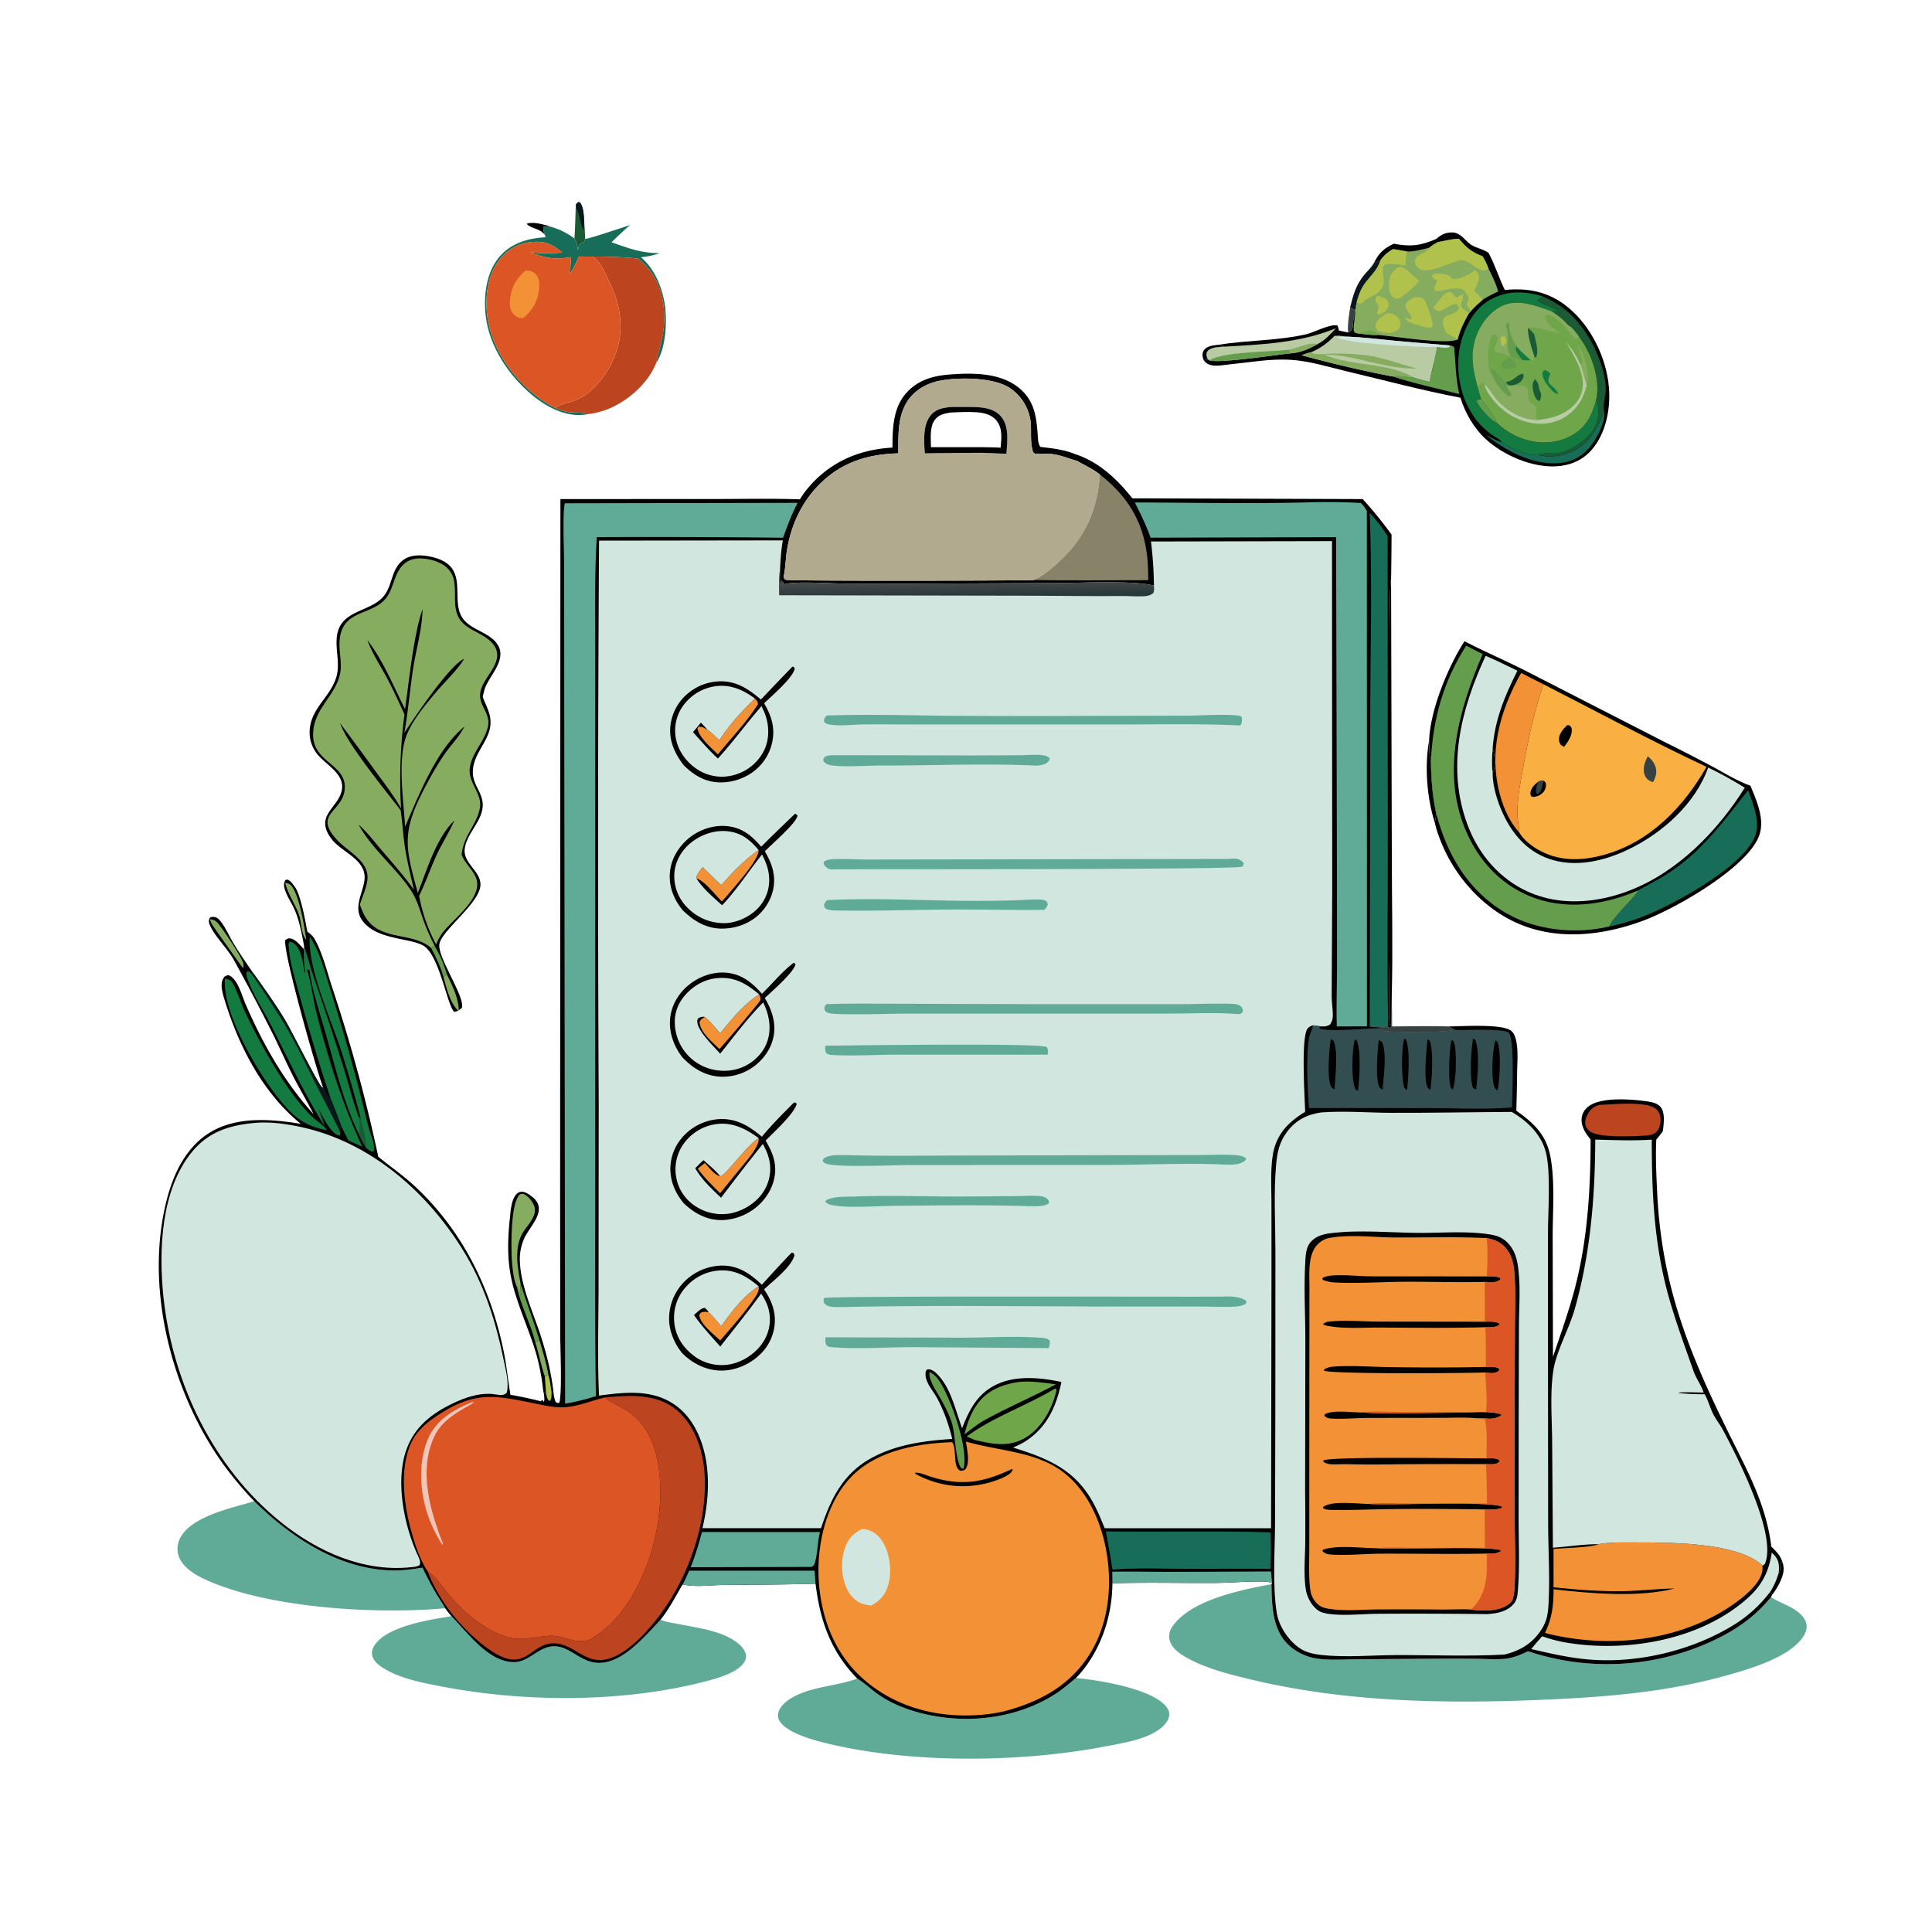 <svg xmlns="http://www.w3.org/2000/svg" width="100" height="100" fill="none"><path fill="#000" d="M63.049 17.846c.105.041.198.08.31.096-.255.028-.657.017-.84.219a.265.265 0 0 0-.07.196c0 .069.033.158.05.225l-.184.087c-.023-.061-.048-.123-.06-.187a.442.442 0 0 1 .064-.359c.163-.219.481-.246.73-.277Zm-34.883-5.739-.028-.027-.05-.043c-.244-.214-.629-.229-.827-.448.294-.142.957.046 1.256.149a5.234 5.234 0 0 0-.39.004c-.017.102.002.173.026.271.014.059.01.032.014.094Z"/><path fill="#384141" d="M69.777 17.21c-.04-.426.05-.874.106-1.297l.266.146c.008.122.027.239-.025.354l-.043-.012c-.088.257.029.666-.252.796-.016.007-.034.009-.052.013Z"/><path fill="#000" d="M92.257 80.854c.13.354.04.679-.114 1.013-.106.23-.255.474-.414.672l-.116-.13a3.89 3.89 0 0 0 .454-1.015l.019-.006c.09-.11.043-.374.085-.535l.014.023.072-.022Zm-18.285-42.53c.015.205-.012.883.093 1.016.01.948.072 1.854.279 2.783l-.074.47c-.416-1.289-.54-2.936-.298-4.269Z"/><path fill="#09161B" d="M71.121 13.6c.114-.002.238-.09.34-.142-.167.561-.575.85-.884 1.32-.17.258-.266.56-.352.854-.027.14-.06.284-.076.426l-.266-.146c.161-.657.303-1.177.748-1.708.145-.174.326-.336.446-.53l.044-.074Z"/><path fill="#1A5B35" d="m29.804 10.592.117-.13c.112.022.083-.007.137.074.148.217.164.657.178.917.03.303.042.602.047.907-.014.056-.04.113-.061.167-.037.015-.107.041-.14.059-.139.073-.137.25-.171.394a1.262 1.262 0 0 0-.158-.604l-.02-.037c.04-.58.049-1.166.07-1.747Z"/><path fill="#09161B" d="m29.804 10.592.117-.13c.112.022.083-.007.137.074.148.217.164.657.178.917-.017.15-.023.301-.034.45-.088-.047-.228-.802-.295-.951-.054-.12-.08-.23-.103-.36Z"/><path fill="#384141" d="M72.038 51.51c.01.54.015 1.079.016 1.618.978-.005 1.96-.027 2.938-.002.114.07.226.15.354.19-.731.14-3.11.14-3.87.044.07-.075.2-.079.303-.143-.274-.062-.596-.041-.882-.083.317-.008.643-.032.955.03l.094.043.069-.06-.002-.11c.02-.508.011-1.019.025-1.527Z"/><path fill="#176D57" d="M30.282 12.36c.123.036 2.046-.624 2.335-.712-.337.283-.65.584-.964.892.897.312 1.521.561 2.49.562a3.684 3.684 0 0 1-.972.211c.765.63 1.177 1.735 1.268 2.696.079.83 0 2.086-.483 2.798.244-1.06.511-1.736.4-2.866-.102-1.045-.508-1.89-1.323-2.556a22.122 22.122 0 0 0-2.406-.104l-.658-.004a8.493 8.493 0 0 1-.457.883c.012-.284.021-.569.053-.851-.84.14-1.344.064-2.12-.257.57.076 1.081.07 1.652.02-.442-.397-.855-.587-1.468-.553a2.38 2.38 0 0 0-1.66.779c-.678.766-.85 1.842-.771 2.831.129 1.62 1.1 3.133 2.317 4.167a6.012 6.012 0 0 0 1.218.812c.848.383 1.072.16 1.76.319-.104.02-.21.035-.316.046-.979.087-1.956-.45-2.676-1.061-1.244-1.055-2.252-2.604-2.38-4.26-.078-.996.083-2.126.765-2.9.573-.648 1.404-.909 2.242-.964.086-.006.043.01.12-.047l-.082-.134c-.004-.062 0-.035-.014-.094-.023-.098-.043-.17-.025-.271.13-.007.26-.007.39-.004.457.132.829.324 1.215.6l.02.038c.107.198.153.38.158.604.034-.144.032-.32.172-.395.032-.017.103-.043.14-.058.02-.054.046-.111.06-.167Z"/><path fill="#000" d="M28.149 72.12c-.05-.177-.058-.402-.088-.586a11.96 11.96 0 0 0-.304-1.452c-.338-1.15-.848-2.245-1.17-3.403-.342-1.235-.33-2.334-.199-3.592.04-.377.06-.848.265-1.177.068-.11.165-.2.298-.22.207-.032.44.134.593.254.858.675-.104 1.487-.412 2.157a2.66 2.66 0 0 0-.22 1.251c.058 1.207.636 2.474 1.017 3.611.345 1.033.606 2.061.724 3.146l-.1-.033c0 .157 0 .27-.064.418l-.074.018c-.112-.122-.124-.263-.155-.42l-.111.028Z"/><path fill="#B0C24B" d="m28.201 71.242.19-.06c.075.297.12.59.162.894 0 .156 0 .27-.064.417l-.073.019c-.113-.122-.125-.264-.155-.42l-.06-.85Z"/><path fill="#86AC60" d="m27.705 69.477.216-.107c.178.593.366 1.203.469 1.813l-.189.06c-.207-.564-.307-1.189-.496-1.766Z"/><path fill="#649D4C" d="M26.948 66.45c.303.98.68 1.936.973 2.92l-.216.107c-.241-.983-.75-1.88-.956-2.886.088.116.138.341.232.427-.029-.158-.066-.317-.046-.477l.013-.092Z"/><path fill="#86AC60" d="M26.75 66.59c-.242-.483-.28-1.597-.278-2.145.002-.607.023-2.218.43-2.625.093-.024.142-.05.232-.006.235.117.493.448.544.706.088.442-.352.878-.58 1.223-.508.77-.315 1.861-.15 2.706l-.013.092c-.02.16.018.32.046.476-.093-.085-.144-.31-.231-.426Z"/><path fill="#BC4520" d="M30.628 13.282c.808-.004 1.6.02 2.406.104.815.665 1.221 1.51 1.324 2.555.11 1.13-.157 1.806-.401 2.866-.417 1.032-1.42 1.916-2.431 2.344a4.118 4.118 0 0 1-1.032.276c-.688-.16-.912.064-1.76-.319.255-.201.897-.3 1.232-.466.881-.438 1.616-1.502 1.929-2.416.425-1.241.208-2.497-.363-3.65-.19-.38-.488-1.154-.904-1.294Z"/><path fill="#60AB98" d="M13.159 77.702c1.954 1.924 4.525 3.617 7.365 3.585.451-.006.9-.079 1.347-.143.223.47.46.927.726 1.375.142.24.319.476.445.724-3.493.316-8.828.014-12.095-1.347-.62-.258-1.441-.659-1.69-1.326a1.183 1.183 0 0 1 .063-.951c.588-1.152 2.687-1.563 3.839-1.917Z"/><path fill="#DC5625" d="M28.734 21.108a6.021 6.021 0 0 1-1.22-.813c-1.216-1.033-2.187-2.547-2.316-4.166-.078-.989.094-2.066.772-2.832a2.38 2.38 0 0 1 1.659-.778c.613-.035 1.026.156 1.469.552a7.18 7.18 0 0 1-1.653-.02c.777.322 1.281.397 2.12.257-.032.283-.04.567-.053.851.173-.287.319-.577.457-.882l.658.004c.416.14.715.914.904 1.295.572 1.153.788 2.408.364 3.65-.314.914-1.048 1.977-1.93 2.416-.334.166-.977.264-1.231.466Z"/><path fill="#F29136" d="M27.2 14.008c.211-.002.373.023.524.181.17.178.202.429.188.665-.04.674-.32 1.18-.824 1.611h-.047a.612.612 0 0 1-.467-.21c-.173-.192-.193-.457-.175-.703.046-.66.313-1.12.8-1.544Z"/><path fill="#60AB98" d="M23.367 83.654c.83.84 1.89 2.354 3.207 2.377.794.014 1.26-.774 2.046-.818.405-.023.718.15 1.056.35.317.19.615.386.98.469 1.086.246 2.11-.71 2.805-1.417.248-.254.488-.517.73-.778.283.124.642.168.947.228.797.157 1.651.272 2.399.598.38.166.904.479 1.046.894a.54.54 0 0 1-.05.459c-.344.591-1.538.89-2.153 1.047-4.225 1.071-9.226 1.05-13.494.234-.994-.19-2.154-.406-3.021-.941-.254-.157-.537-.37-.603-.679-.042-.197.033-.388.145-.548.683-.974 2.829-1.292 3.96-1.475Zm21.005 3.23c.388.239.744.585 1.125.847.996.687 2.325 1.054 3.516 1.183 1.928.207 3.965-.176 5.612-1.232.375-.24.724-.55 1.071-.83 1.199.114 3.932.55 4.674 1.49.11.14.176.305.142.486-.061.33-.361.599-.632.768-.753.474-1.784.627-2.649.794-4.41.851-10.132.906-14.502-.171-.658-.163-2.032-.532-2.39-1.163a.54.54 0 0 1-.05-.43c.12-.399.573-.702.927-.872.991-.476 2.134-.494 3.156-.87Zm21.439-4.886c.02 1.083.032 2.35.89 3.148.352.328.82.577 1.29.67.705.142 1.53.072 2.249.067l3.494-.024c.884-.007 1.767-.007 2.65 0 .456.003.924.035 1.38.012.477-.025.902-.195 1.327-.403a13.728 13.728 0 0 0 .905.266 12.953 12.953 0 0 0 8.887-.916c1.1-.54 2.008-1.2 2.784-2.153.33.223.732.364 1.081.559.305.17.655.446.743.802.056.227-.01.446-.129.64-.702 1.156-3.007 1.787-4.276 2.129-3.082.83-6.191 1.058-9.366 1.19-4.96.208-10.079.115-14.93-1.045-1.18-.283-2.46-.596-3.508-1.222-.323-.192-.672-.477-.754-.864a.85.85 0 0 1 .15-.657c.95-1.392 3.588-1.913 5.133-2.199Z"/><path fill="#000" d="M74.356 12.36c.022-.031.063-.06.093-.083.26-.204.52-.273.847-.236.412.118.52.409.845.625.278.184.63.223.904.42.331.604.537 1.298.845 1.923 1.234-.125 2.311.105 3.284.91 1.186.98 1.975 2.605 2.103 4.13.093 1.111-.151 2.39-.906 3.249-.475.54-1.135.807-1.844.84-1.252.059-2.714-.574-3.626-1.411-.607-.557-1.071-1.359-1.31-2.143-1.977-.374-3.95-.905-5.91-1.371-.943-.224-1.92-.534-2.89-.591-1.04-.062-2.108.135-3.144.237-.49.048-1.005.199-1.332-.19l.186-.087c-.018-.067-.051-.157-.05-.226 0-.08.016-.137.07-.195.182-.202.584-.192.84-.22-.114-.016-.206-.054-.311-.096 1.495-.237 3.071-.206 4.543-.54.425-.095 1.256-.559 1.64-.455.021.061.037.12.053.182l.017.075c.158.035.316.07.475.103.017-.004.035-.006.051-.013.281-.13.165-.54.253-.796l.043.011c.051-.115.032-.232.025-.354.015-.142.048-.285.075-.426.086-.294.182-.595.352-.854.31-.47.717-.758.883-1.32-.1.052-.225.14-.338.143.243-.511.514-.745 1.017-.988.87.173 1.415.1 2.217-.253Z"/><path fill="#176D57" d="M83.043 21.302c.036.631-.423 1.479-.84 1.939-.436.48-.969.707-1.613.736-1.35.058-2.642-.645-3.673-1.456.222.086.597.337.811.36.422.294 1.31.694 1.835.675.026 0 .05-.01.076-.017.462.162 1.153.071 1.592-.105.991-.396 1.403-1.217 1.812-2.132Z"/><path fill="#649D4C" d="M75.016 17.877c.128.021.165.015.257.103.07.825.073 1.602.26 2.418-1.151-.29-2.34-.551-3.47-.915.382-.09.702.043 1.078.044.277.106.568.168.856.238.105-.608.294-1.2.39-1.805.206.017.496.082.678-.012l-.049-.071Z"/><path fill="#1A5B35" d="M79.85 15.345c1.386.57 2.272 1.663 2.844 3.034.225.54.435 1.233.42 1.823-.007.241-.174.92-.072 1.1-.409.914-.82 1.736-1.811 2.132-.44.176-1.13.266-1.593.105l.031-.01c.355-.13.727.001 1.08-.09.614-.158 1.446-.703 1.764-1.256.27-.468.251-1.073.127-1.584l.012-.084c.144-1.018-.309-2.288-.926-3.09-.158-.217-.333-.468-.573-.598a3.602 3.602 0 0 0-.84-.706c.104.013.208.025.312.035l.03-.044c-.314-.25-.763-.31-1.067-.567.09-.065.176-.131.263-.2Z"/><path fill="#B9CBA3" d="M63.36 17.942c1.965-.107 3.947-.198 5.787-.952-.286.313-.552.613-.934.813-.44.25-.87.44-1.382.485-.778.072-3.7.535-4.238.365l-.093-.07c-.018-.068-.05-.157-.05-.226 0-.08.017-.137.07-.196.182-.202.584-.191.84-.22Z"/><path fill="#86AC60" d="M66.732 18.097c.454-.102 1.018-.382 1.481-.294-.44.25-.87.44-1.382.485l-.052-.029-.047-.162Z"/><path fill="#649D4C" d="M62.593 18.652c.775-.467 3.138-.426 4.14-.556l.045.162.053.03c-.778.071-3.7.534-4.238.364Z"/><path fill="#B9CBA3" d="M69.077 17.382c.17-.003.328-.014.492.037.895.024 1.793.136 2.684.222.92.089 1.842.157 2.763.236l.049.07c-.182.095-.472.03-.678.013-.096.606-.285 1.197-.39 1.805-.288-.07-.578-.131-.855-.238-.377 0-.697-.133-1.08-.044a61.726 61.726 0 0 1-4.689-1.096 3.52 3.52 0 0 1 .492-.157c.499-.213.831-.464 1.212-.848Z"/><path fill="#D0E6DE" d="M69.57 17.419c.894.024 1.792.137 2.683.223.921.088 1.843.156 2.764.235l.048.071c-.181.094-.472.03-.677.012-.166.004-.33.004-.496.002-.648-.01-4.365-.185-4.686-.516.121-.01.242-.02.363-.027Z"/><path fill="#86AC60" d="M67.373 18.386c.162-.065.322-.114.492-.156a.47.47 0 0 0 .207.088c.302.039.639-.012.944-.017.529-.006 1.057.018 1.583.073.928.101 1.765.455 2.658.673l-.003.027c-1.702.006-3.179-.724-4.704-.719 1.403.617 3.275.39 4.592 1.171-.377 0-.697-.133-1.08-.043a61.678 61.678 0 0 1-4.689-1.097Z"/><path fill="#137A40" d="M76.088 21.227a.266.266 0 0 1-.028-.038c-.573-.997-.74-2.406-.43-3.51.249-.878.711-1.742 1.545-2.188.864-.463 1.767-.431 2.676-.146a6.996 6.996 0 0 1-.263.2c.304.257.753.317 1.067.567l-.03.044c-.104-.01-.208-.022-.311-.035-.798-.277-1.732-.672-2.556-.285-.646.303-1.145.974-1.369 1.64-.306.911-.132 1.679.101 2.577.043.194.093.379.16.566l.015.042c.268.385.622.78.798 1.213a3.792 3.792 0 0 0 .766.569 3.678 3.678 0 0 0 .885.355c.77.207 1.627.114 2.314-.3.73-.438 1.022-1.112 1.212-1.899.124.512.143 1.116-.126 1.584-.318.553-1.15 1.099-1.765 1.257-.353.09-.725-.04-1.08.088l-.03.011c-.026.006-.05.017-.076.018-.525.018-1.414-.382-1.835-.675-.037-.108-.46-.338-.573-.427-.442-.343-.815-.723-1.067-1.228Z"/><path fill="#649D4C" d="M76.665 20.66c.268.386.622.78.798 1.213l-.041-.024-.08-.044c-.24-.143-.85-.794-.912-1.074l.235-.07Z"/><path fill="#86AC60" d="M75.513 12.358c.383.468.665.689 1.224.907.131.21.222.411.31.641.194.388.383.76.498 1.18-.27.133-.55.258-.8.428-.215.186-.425.365-.607.584l-.113.124c-.246.437-.461.86-.577 1.35-.546.281-3.325-.17-4.126-.235-.356.016-.715-.04-1.068-.08-.12-.024-.099-.02-.175-.098-.045-.234.027-.509.046-.747.05-.115.032-.232.024-.354.016-.143.049-.285.076-.426.086-.295.182-.596.352-.854.309-.47.717-.759.883-1.32.188-.256.37-.404.643-.566.243.033.487.085.729.128.394.004.781-.11 1.16-.204.109-.112.295-.2.428-.286.372-.058.711-.163 1.093-.172Z"/><path fill="#6EA649" d="m70.254 17.258.046-.008c.119-.02.227-.046.341-.084.163-.055.315-.08.477-.003.083.039.142.11.204.175-.356.016-.715-.04-1.068-.08Z"/><path fill="#B0C24B" d="M71.263 15.303c.164.034.34.076.472.185.11.092.132.159.153.297-.04.164-.12.248-.23.37-.12.068-.234.139-.377.115-.016-.079-.019-.044.006-.126.022-.07.064-.16.069-.233.009-.136-.07-.19-.15-.286-.027-.138.009-.192.057-.322Zm.538.897c.09.008.183.018.268.049.17.063.345.194.405.37a.42.42 0 0 1-.035.342c-.11.19-.32.227-.515.276-.222-.022-.472-.015-.65-.161-.057-.106-.098-.159-.063-.284.074-.26.38-.455.59-.592Zm1.406-.818c.167-.006.341-.006.482.1.14.106.428 1.058.465 1.266.017.096.005.11-.046.187-.247.056-.475-.03-.708-.108-.221-.052-.416-.11-.595-.256a3.956 3.956 0 0 0-.117-.219c.114.143.174.133.347.177l.032-.072c-.053-.194-.172-.292-.265-.461-.072-.13-.056-.162-.024-.297.125-.155.255-.224.429-.317Zm-.789-1.57c.376.003.71.496 1.034.709-.248.345-.524.56-.862.81-.14.108-.15.125-.337.132-.106-.047-.178-.088-.24-.192-.148-.249-.152-.605-.074-.877.082-.288.228-.434.479-.582Z"/><path fill="#B0C24B" d="M72.103 12.892c.243.033.487.085.729.128a2.77 2.77 0 0 0-.083.719c-.326-.033-.737-.126-1.053-.046-.097.085-.117.093-.121.23-.013.428.186.715-.138 1.111-.219.269-.601.333-.856.573-.096.09-.12.101-.245.114-.04-.028-.081-.05-.111-.09.085-.294.181-.595.352-.853.309-.47.717-.759.883-1.32.188-.256.37-.404.643-.566Zm2.744 4.32c-.08-.195-.192-.423-.15-.64.05-.257.498-.296.687-.44.106-.08.117-.09.13-.215-.061-.117-.058-.13-.177-.18-.28.036-.536.264-.801.37-.12.007-.184-.048-.279-.111-.062-.042-.038-.013-.056-.103.222-.198.406-.6.665-.73.314-.157.315.135.545.228.11-.066.208-.112.326-.157l-.022.264.22.194-.027.067c.071.118.137.236.23.339l-.113.125c-.245.436-.46.859-.577 1.349-.199-.122-.4-.242-.6-.36Z"/><path fill="#86AC60" d="m75.715 15.498.22.195-.028.066c.072.118.138.236.23.339l-.113.125c-.125-.131-.28-.215-.4-.356-.019-.166.022-.22.09-.369Z"/><path fill="#B0C24B" d="M75.865 15.163c-.085-.136-.084-.168-.245-.206-.606-.142-1.17.268-1.384.034-.005-.15.065-.263.13-.393l-.013-.09c-.09-.065-.213-.116-.24-.225.075-.086.1-.11.225-.119.241-.015.623.017.79.202.017.018.032.038.049.057.253.062.68-.125.903-.257.09-.053.176-.117.257-.182.108.088.18.139.207.282.046.244-.142.568-.243.78.147.152.313.302.443.469-.214.185-.425.365-.606.584-.094-.103-.16-.221-.23-.339l.027-.067-.22-.194.021-.265.129-.071Z"/><path fill="#86AC60" d="M75.865 15.162c.074.117.165.209.146.356-.007.05-.055.133-.076.175l-.22-.195.022-.264.128-.072Z"/><path fill="#B0C24B" d="M75.513 12.358c.384.468.665.689 1.225.907.13.21.22.411.308.641-.054.043-.106.068-.168.098-.178.007-.3-.068-.457-.146-.059.03-.065.044-.125.046-.316.013-.717-.159-.959-.356-.262.086-.52.182-.781.27-.316.107-.795.282-1.106.088a.448.448 0 0 1-.207-.32c-.065-.412.545-.458.714-.712.013-.019.024-.038.036-.058.108-.112.294-.2.427-.286.373-.058.711-.163 1.093-.172Z"/><path fill="#86AC60" d="M75.337 13.55c.204-.084.33-.122.543-.025.189.086.368.22.54.334-.058.03-.064.044-.124.046-.317.013-.717-.16-.96-.356Z"/><path fill="#6EA649" d="M76.49 20.053c-.232-.899-.406-1.667-.1-2.578.223-.666.722-1.336 1.369-1.64.823-.386 1.757.008 2.555.285.32.203.59.418.84.706.24.13.415.382.572.598.617.802 1.07 2.073.927 3.09l-.013.085c-.19.786-.481 1.46-1.212 1.899-.687.413-1.544.506-2.313.3a3.695 3.695 0 0 1-1.652-.925c-.176-.434-.53-.827-.798-1.213l-.014-.042a4.5 4.5 0 0 1-.16-.565Z"/><path fill="#1A5B35" d="M77.932 19.768c.018-.002.037-.003.055-.006.365-.04.533-.388.853-.416.042.11.013.182-.04.285-.076.147-.242.242-.398.282a1.344 1.344 0 0 1-.323.034l-.053-.036-.094-.143Z"/><path fill="#137A40" d="M79.948 19.152c.034.011.06.02.094.035.122.059.148.067.199.186-.322.614.27.533.409 1.035a.662.662 0 0 1-.273-.155c-.218-.208-.548-.61-.543-.92.002-.088.058-.119.114-.18Z"/><path fill="#1A5B35" d="M79.446 19.626c.066.072.143.144.169.24.032.12.043.26.09.375.008.02.023.036.032.055.073.155.013.296-.033.449l-.101-.014c-.142-.114-.201-.307-.239-.48-.06-.274-.068-.392.082-.625Z"/><path fill="#649D4C" d="M78.119 18.534c.1.037.14.068.214.14.106.104.147.169.146.316-.107.09-.183.072-.32.08-.075.006-.156.016-.23.01-.132-.011-.145-.023-.229-.117.002-.017.003-.035.007-.052.047-.19.256-.289.412-.377Z"/><path fill="#86AC60" d="M81.817 18.898c.092-.118.104-.169.077-.319-.021-.113-.242-.594-.208-.65l-.008-.032c.288.28.498 1.145.51 1.541.004.174-.028.338-.064.507l-.307-1.047Z"/><path fill="#1A5B35" d="m79.098 16.96.302.316c.073.306.271.944.102 1.221l-.073.009c-.097-.314-.415-1.233-.331-1.546Z"/><path fill="#B9CBA3" d="M79.575 21.741c.464-.056.91-.138 1.329-.357.447-.234.836-.6.97-1.1.242-.9-.39-1.82-.804-2.573.06.073.117.147.175.22.243.305.404.616.573.967l.306 1.047c-.152.668-.497 1.235-1.08 1.615-.57.372-1.266.451-1.923.302-.92-.21-1.66-.804-2.145-1.605a1.338 1.338 0 0 1-.145-.357c.21.134.357.421.508.617.535.696 1.345 1.18 2.236 1.224Z"/><path fill="#86AC60" d="M76.49 20.053c-.232-.899-.406-1.667-.1-2.578.223-.666.722-1.336 1.369-1.64.823-.386 1.757.008 2.555.285.32.203.59.418.84.706.24.13.415.382.572.598l-.062.104-.089.022c-.266-.2-.515-.58-.751-.83-.218-.167-.479-.407-.758-.435l-.087.043c-.02.15.053.265.14.382.16.217.423.381.645.531-.507-.039-1.191-.371-1.666-.282-.084.314.234 1.232.331 1.546l-.065.137c-.103.015-.062.022-.126.001-.164.01-.309.025-.468-.02-.199-.033-.405-.046-.575-.162-.186-.037-.323-.18-.528-.191-.121-.007-.185-.01-.298-.06-.004-.258.094-.48.18-.717l-.145-.174c-.068.005-.106-.012-.154.045-.238.284-.261 1.18-.211 1.536.013.099.043.19.074.285l.086-.081c.264.067.498.501.733.664l.093.143.053.036.08.021c.148.037.298.01.447-.006a.66.66 0 0 1 .373.048c.237.253.026.602.207.8.17.185.345.1.335.422-.005.191-.02.325.054.51-.89-.045-1.7-.53-2.235-1.225-.151-.196-.3-.484-.508-.617l-.089-.124c-.124.058-.158.18-.251.277Z"/><path fill="#B0C24B" d="m77.653 17.498.114-.104.111.012c.078.105.106.148.085.289-.02.13-.128.187-.226.25-.041-.143-.06-.299-.084-.447Z"/><path fill="#86AC60" d="m77.55 17.493.104.006c.024.148.042.303.083.447-.13.082-.248.168-.368.264-.004-.257.094-.48.181-.717Z"/><path fill="#137A40" d="M78.77 18.624c-.089-.13-.204-.261-.276-.4-.067-.128-.06-.177-.01-.307.228.278.483.492.753.727-.163.01-.308.024-.467-.02Z"/><path fill="#649D4C" d="m77.113 19.185.086-.081c.264.067.498.501.733.664l.094.143c-.004.004-.009.007-.012.012-.087.142.182.334.215.511l-.068.071-.108-.012c-.425-.3-.72-.848-.94-1.308Zm1.082-.724c-.32-.504-.021-1.03-.238-1.564l-.02-.046c.048-.105.024-.1.139-.152l.05.074c-.032.416.137.75.335 1.105l.022.038c-.049.13-.056.18.01.306.073.14.188.27.277.401-.2-.033-.405-.046-.575-.162Z"/><path fill="#000" d="M23.708 52.31a.53.53 0 0 1-.195.065c-.352-.306-.715-2.642-1.464-3.329-.59-.54-2.55-.316-3.314-1.425-.441-.642.02-1.354.123-2.015.175-1.128-1.19-1.47-1.731-2.224-.874-1.217.46-1.581.577-2.562.095-.798-.87-1.255-1.292-1.8a1.773 1.773 0 0 1-.386-1.102c-.005-1.233 1.084-1.816 1.39-2.901.195-.688-.072-1.413.026-2.112.197-1.4 1.832-1.195 2.488-2.138.4-.575.337-1.361.968-1.8.38-.265.897-.25 1.333-.165 2.197.427 1.017 2.175 1.712 3.19.436.637 1.402.718 1.82 1.386.46.734-.348 1.514-.626 2.154-.073.17-.11.359-.151.538.124.35.31.664.378 1.035.21 1.138-.906 1.763-.89 2.893.01.709.645 1.138.488 1.916-.146.724-.81 1.28-.907 2.014-.11.843 1.05 1.234.769 2.118-.297.935-2.037 2.212-2.086 2.855-.053.7 1.252 2.576 1.182 3.213-.009.075-.113.128-.17.172l-.042.025Z"/><path fill="#649D4C" d="M22.5 48.967c.271.462.483.94.627 1.456l-.171.16c-.127-.492-.411-1.075-.648-1.528l.193-.088Z"/><path fill="#86AC60" d="m22.956 50.584.172-.16c.285.605.593 1.178.62 1.862l-.04.025c-.432-.446-.583-1.147-.752-1.727Zm-4.326-3.767c.13-.439.387-.944.392-1.4.01-.865-.987-1.336-1.515-1.881-1.428-1.475.357-1.476.34-2.828-.01-.735-.688-1.076-1.143-1.538-.34-.345-.507-.698-.497-1.185.028-1.256 1.043-1.87 1.363-2.978.16-.553-.006-1.127.001-1.688.023-1.817 1.665-1.406 2.416-2.37.409-.525.393-1.251.898-1.733.268-.254.602-.329.963-.309.354.02.741.12 1.047.302 1.122.668.316 1.943.901 2.84.387.591 1.235.706 1.702 1.258.047.054.088.113.124.175a.833.833 0 0 1 .102.287c.12.756-.79 1.378-.871 2.138-.065.611.55 1.028.404 1.697-.167.766-.816 1.333-.936 2.114-.122.796.655 1.34.518 2.102-.16.888-.836 1.373-.945 2.425l.016.035c.177.434.56.727.728 1.157.396 1.01-1.176 2.126-1.721 2.824a2.837 2.837 0 0 0-.345.627 8.926 8.926 0 0 1-.88-2.518c.349-.71.601-1.468.938-2.183.276-.584.63-1.12.884-1.715-.944.92-1.408 2.537-1.888 3.748-.573-2.123-.863-2.986.142-5.017.352-.713.745-1.427 1.188-2.09.331-.494.774-.934 1.057-1.455a.597.597 0 0 0 .026-.05c-1.445 1.191-2.333 3.485-3.071 5.18-.077-1.358-.429-3.596.121-4.84.341-.769.934-1.467 1.47-2.11.393-.471 1.213-1.265 1.463-1.744-.809.401-2.522 2.987-3.093 3.831.2-1.114.287-2.26.464-3.38.159-1.006.456-1.986.478-3.01-.46 1.297-.7 3.738-.905 5.17-.631-1.24-1.096-2.447-1.949-3.574.247.689.66 1.304 1.005 1.947.331.619.62 1.262.914 1.9a25.62 25.62 0 0 0-.177 4.862c-.404-.697-.898-1.34-1.373-1.99-.588-.81-1.182-1.617-1.782-2.418.359 1.066 2.354 3.495 3.132 4.502.092.596.12 1.203.206 1.801.113.782.305 1.551.485 2.32-.53-.736-1.133-1.416-1.722-2.105-.365-.427-.712-.894-1.14-1.261.704 1.276 1.894 2.189 2.7 3.389.34.506.488 1.117.7 1.683.154.416.338.809.536 1.206l-.194.088c-.784-.642-1.812-.486-2.677-.924-.56-.284-.814-.742-1-1.314Z"/><path fill="#000" d="M75.803 33.19c1.014.528 2.064.974 3.083 1.49l7.357 3.768c.784.388 1.563.788 2.336 1.199.657.354 1.318.767 2.023 1.02.334.821.794 1.81.41 2.688-.713 1.635-4.331 3.699-5.983 4.307-2.125.784-4.527 1.048-6.636.056-1.808-.85-3.247-2.554-3.913-4.423a5.14 5.14 0 0 1-.21-.702l.074-.47c-.207-.928-.27-1.835-.28-2.783-.104-.133-.076-.81-.092-1.016.056-1.58.98-3.818 1.831-5.134Zm1.453 5.588c-.034.4-.055.806.002 1.206.038-.056.051-.067.072-.142.065-.236.051-.86-.074-1.064Z"/><path fill="#000" d="M77.257 38.778c.125.205.138.828.073 1.064-.02.075-.034.086-.072.142-.057-.4-.036-.805-.001-1.206Z"/><path fill="#F29136" d="m78.732 34.832 1.154.585c-.513 1.572-.745 2.657-1.042 4.266-.141.769-.297 1.551-.304 2.336-.004.375.076.716.106 1.086-.477-.534-.779-1.17-.976-1.854-.654-2.27-.055-4.42 1.062-6.419Z"/><path fill="#176D57" d="M84.802 46.08c.568-.316 1.167-.62 1.705-.985 1.681-1.139 2.74-2.643 3.977-4.192.259.726.67 1.687.333 2.44-.73 1.631-4.387 3.604-6.037 4.198-.487.17-.982.309-1.487.416.268-.585 1.467-1.647 1.509-1.876Z"/><path fill="#649D4C" d="m75.888 33.42.853.436c-1.207 2.824-2.131 6.01-.924 9.007.637 1.58 1.766 2.858 3.352 3.517 1.78.74 3.758.487 5.5-.243l.132-.057c-.042.23-1.24 1.291-1.509 1.876-1.734.414-3.796.205-5.347-.7-1.95-1.137-3.04-2.998-3.601-5.132-.208-.93-.27-1.836-.28-2.783.11-2.16.652-4.09 1.825-5.92Z"/><path fill="#D0E6DE" d="M76.895 33.943c.557.242 1.1.508 1.646.773-.66 1.314-1.187 2.573-1.284 4.062-.035.4-.056.806.001 1.206-.004.712.25 1.522.55 2.163.484 1.033 1.237 1.904 2.335 2.294 1.375.49 2.89.131 4.163-.485 1.749-.845 3.453-2.364 4.108-4.23.655.318 1.279.661 1.896 1.047-1.404 2.238-3.453 4.344-5.95 5.315-1.673.65-3.588.822-5.26.072-1.496-.671-2.578-1.952-3.144-3.476-1.103-2.97-.34-5.978.94-8.74Z"/><path fill="#FAAF42" d="M79.887 35.417c2.804 1.433 5.592 2.94 8.443 4.275-1.194 2.095-2.959 3.922-5.346 4.565-1.173.317-2.337.333-3.41-.3-.344-.203-.727-.504-.927-.853-.03-.369-.11-.71-.107-1.086.007-.784.163-1.566.305-2.335.296-1.61.528-2.695 1.042-4.266Z"/><path fill="#000" d="M79.588 40.486c.144-.085.18-.099.338-.06.085.088.094.105.094.235a.584.584 0 0 1-.182.385c-.133.132-.282.179-.462.206l-.119-.036c-.056-.11-.056-.168-.017-.287.065-.2.19-.316.348-.443Z"/><path fill="#384141" d="M79.588 40.486c.144-.085.18-.099.338-.06-.042.051-.065.065-.075.132-.023.165-.057.383-.192.496-.052.043-.052.03-.125.03-.078-.172.01-.418.054-.598Z"/><path fill="#000" d="m81.127 37.526.125.028c.071.078.097.097.105.208.024.312-.218.667-.404.898l-.16-.1c-.074-.116-.112-.188-.102-.33.019-.283.244-.52.436-.704Z"/><path fill="#384141" d="M85.29 39.144c.177.15.322.313.395.538.096.294.017.537-.12.8-.048-.014-.07-.02-.12-.042a.567.567 0 0 1-.326-.357c-.106-.323.023-.655.171-.94Z"/><path fill="#000" d="M46.193 23.167c.005-.969.023-2.024.694-2.798.58-.67 1.353-.91 2.204-.979 1.236-.099 2.733-.121 3.72.747.834.734.847 1.66.923 2.682.031.116.039.228.125.314.596.07 1.236.14 1.794.374 1.233.402 2.165 1.294 2.959 2.286l11.922.039a21.2 21.2 0 0 1 1.493 1.838c-.003.775-.011 1.55-.025 2.325l.038 14.255c0 2.415.06 4.846-.003 7.26-.013.509-.005 1.02-.024 1.527l.001.11-.068.06-.094-.042c-.312-.062-.638-.038-.955-.03.285.041.607.02.882.082-.104.065-.234.068-.303.144.76.096 3.139.096 3.87-.044-.129-.04-.24-.12-.354-.19.678 0 2.816-.156 3.247.245.414.384.291 1.592.287 2.122-.007.665-.021 1.33-.041 1.995.943.673 1.576 1.274 1.78 2.462.222 1.306.103 2.727.101 4.05l.016 6.23c.392-1.172.813-2.332 1.128-3.529.665-2.532.814-5.12.821-7.727-.245-.278-.489-.665-.468-1.053a.868.868 0 0 1 .331-.634c.655-.529 2.237-.395 3.041-.284.252.035.553.093.722.3.244.302.153.888.113 1.25-.11.146-.219.291-.34.427-.044.877-.001 1.755.039 2.631.216 4.774 1.55 8.167 3.627 12.4.972 1.979 2.018 3.803 2.287 6.039.252.249.468.454.573.803l-.071.022-.015-.022c-.042.16.005.424-.085.534l-.018.006a3.91 3.91 0 0 1-.454 1.016l.115.129-.061.127c-.777.952-1.684 1.612-2.784 2.153a12.49 12.49 0 0 1-1.155.497 13.223 13.223 0 0 1-1.503.46 12.82 12.82 0 0 1-2.174.331 13.156 13.156 0 0 1-1.886-.012 12.647 12.647 0 0 1-1.556-.22 12.724 12.724 0 0 1-1.518-.407c-.425.208-.85.379-1.328.403-.455.024-.923-.008-1.379-.012-.883-.007-1.766-.006-2.65 0l-3.494.025c-.72.004-1.544.074-2.249-.067a2.742 2.742 0 0 1-1.29-.67c-.858-.799-.87-2.066-.89-3.148l.034-.063a1.151 1.151 0 0 0-.372-.072c-.872-.025-1.76.064-2.635.069-1.75.01-3.51-.037-5.26.018-.012 1.775-.643 3.603-1.882 4.9-.347.28-.696.59-1.071.83-1.647 1.057-3.684 1.44-5.612 1.232-1.19-.128-2.52-.495-3.516-1.182-.381-.262-.737-.608-1.125-.847-1.38-1.415-1.92-2.977-2.159-4.909-1.582.043-3.16.05-4.743.062-.63.005-1.302.105-1.923.012l-.219-.034c-.356.608-.697 1.27-1.137 1.822-.242.261-.481.524-.73.778-.695.708-1.719 1.663-2.804 1.417-.366-.083-.664-.28-.981-.468-.337-.2-.65-.373-1.056-.35-.785.044-1.252.832-2.045.818-1.318-.024-2.378-1.538-3.207-2.377-.116-.13-.22-.276-.327-.412-.125-.247-.302-.484-.445-.724a16.518 16.518 0 0 1-.726-1.375c-.446.064-.895.138-1.347.143-2.84.032-5.41-1.661-7.365-3.585a18.66 18.66 0 0 1-1.614-1.928c-2.495-3.487-3.853-8.372-3.133-12.635.273-1.613.855-3.405 2.255-4.39 1.405-.988 3.293-.846 4.904-.577-1.97-1.607-3.2-3.996-3.938-6.396-.1-.324-.265-.834-.066-1.146.073-.113.13-.131.257-.157.479.174.695 1.058.888 1.502.897 2.07 2.004 4.022 3.523 5.7-.34-.674-.733-1.321-1.074-1.995-.365-.722-.69-1.464-1.051-2.188a113.17 113.17 0 0 0-1.989-3.776c-.337-.618-1.024-1.266-1.267-1.854-.06-.144-.055-.225.01-.364.09-.034.11-.053.21-.037.131.02.222.077.307.178.277.33.469.79.691 1.162.32.535.68 1.047 1.031 1.562.584.814 1.172 1.626 1.684 2.489.277.468 1.7 3.3 1.878 3.427l.057.005c-.332-.864-2.13-7.185-1.946-7.634.118-.07.149-.1.292-.068.256.055.531.411.709.599-.114-.655-.251-1.437-.508-2.05-.163-.388-.456-.78-.55-1.188a.488.488 0 0 1 .058-.393c.087-.022.08-.04.166.009.122.07.202.187.284.297l.041.055c.303.43.542 1.768.638 2.306.147.113.286.218.378.382.413.737.634 1.662.895 2.464a81.445 81.445 0 0 1 2.402 8.81c.64.524 1.311.984 1.918 1.551 2.431 2.277 3.887 5.225 4.56 8.46.16.765.232 1.54.363 2.31.53.092 1.055.204 1.576.337l.05-.068c.076.05.04.019.103.097.053-.115.01-.31 0-.44l.11-.028c.031.157.043.298.156.42l.073-.018c.064-.147.064-.261.063-.417l.102.032c.019.165.046.3.106.455.096.056.072.063.192.042.148-.54.05-2.77.047-3.478l-.007-7.362.015-35.934 7.918-.003c1.49 0 2.989-.035 4.478.017.153-.25.326-.486.521-.706 1.133-1.271 2.587-1.878 4.269-1.973Zm.303.298c-1.634.044-3.014.488-4.166 1.692-.884.925-1.408 2.099-1.602 3.359-.067.44-.068.889-.167 1.322.03.095.015.137.124.175.188.066 11.785.048 12.806.01.414-.127.882-.537 1.203-.82 1.43-1.259 2.121-2.74 2.245-4.634-.36-.294-.779-.471-1.176-.707-.431-.122-.892-.32-1.337-.362-.286-.027-.572.012-.86-.017-.113-.085-.103-.096-.134-.236l-.01-.044c-.086-.396-.043-.825-.064-1.229a2.462 2.462 0 0 0-1.094-1.893c-.862-.567-2.738-.567-3.71-.355-.648.142-1.263.514-1.615 1.086-.49.798-.435 1.755-.443 2.653Zm25.517 29.572c.02-.507.011-1.018.024-1.527.064-2.413.004-4.845.003-7.26l-.038-14.255c-.102.187-.081 4.798-.082 5.408l.003 13.8c0 .527-.067 3.54.005 3.776.009.03.026.056.04.084l.045-.026Z"/><path fill="#86AC60" d="M14.762 45.692c.084.02.198.039.265.1.446.4.739 2.217.825 2.851-.246-.23-.257-.928-.367-1.26-.193-.577-.582-1.093-.723-1.69Zm-3.896 1.89c.2.019.295.064.423.216.286.34 1.152 1.632 1.291 2.029.031.088.019.179.01.27-.013-.006-.027-.01-.038-.017-.004-.002-1.495-2.09-1.583-2.245a1.249 1.249 0 0 1-.103-.253Z"/><path fill="#649D4C" d="M48.106 71.012c.308.134.47.379.634.66.524.901 1.403 3.32 1.133 4.353l-.124-.038c-.295-.38-.306-1.69-.454-2.24-.125-.464-.364-.912-.596-1.329-.217-.391-.632-.948-.593-1.406Z"/><path fill="#000" d="m72.012 53.037-.045.025c-.013-.028-.03-.054-.04-.084-.071-.235-.004-3.248-.004-3.776l-.003-13.8c0-.61-.02-5.22.082-5.408l.038 14.255c0 2.416.06 4.847-.003 7.26-.013.51-.005 1.02-.025 1.528Z"/><path fill="#6EA649" d="M52.617 71.546c.658-.103 1.38.024 2.036.105-1.142.62-2.34 1.124-3.484 1.743-.45.221-.854.549-1.253.85.14-.537.321-1.08.644-1.537.495-.704 1.236-1.023 2.057-1.16Z"/><path fill="#137A40" d="M16.035 48.475c.538.812.806 1.922 1.098 2.847a108.426 108.426 0 0 1 1.917 6.928c.09.37.362.945.312 1.306l-.068.056c-.142-.018-.252-.12-.354-.215-.153-.236-.27-.507-.397-.758l.052-.009c.079-.11 0-.612-.009-.779l.08.012a69.96 69.96 0 0 0-1.01-3.489c-.511-1.582-1.76-4.32-1.62-5.9Z"/><path fill="#1A5B35" d="m18.586 57.85.08.012c.117.487.303 1.03.275 1.534-.153-.236-.271-.506-.398-.758l.052-.008c.079-.111 0-.613-.009-.78Z"/><path fill="#60AB98" d="M57.568 81.35c1.01-.018 2.019.01 3.028.01l5.188-.021.06.597a1.152 1.152 0 0 0-.371-.073c-.872-.025-1.76.064-2.636.07-1.75.01-3.51-.037-5.258.018l-.01-.6ZM35.67 81.3l6.497-.001c.009.225.024.45.046.676-1.583.042-3.16.049-4.743.062-.63.005-1.302.105-1.923.011a5.252 5.252 0 0 1-.219-.034c.133-.227.234-.475.343-.715Z"/><path fill="#6EA649" d="m54.61 71.871.038.007c.046.097.04.048.013.167-.2.883-.762 1.868-1.545 2.349-.877.538-1.746.355-2.675.136l-.406-.18c1.415-1.033 3.086-1.58 4.575-2.479Z"/><path fill="#BC4520" d="M82.78 57.187c.665-.02 2.352-.19 2.874.169.16.11.257.271.286.463.035.23-.01.538-.165.722-.152.18-.336.206-.558.235-.671.041-2.212.116-2.807-.153a.59.59 0 0 1-.34-.373c-.057-.182.017-.409.104-.568.155-.284.301-.397.606-.495Z"/><path fill="#137A40" d="M11.641 50.651c.11.022.245.052.328.136.204.206.524 1.181.662 1.48.738 1.594 2.431 4.71 3.778 5.747.186.143.39.282.51.486-1.103-.22-1.63-.607-2.345-1.457-1.138-1.352-3.083-4.577-2.933-6.392Zm5.18 7.662c-1.07-1.673-1.889-3.482-2.79-5.247-.392-.766-.93-1.568-1.211-2.376-.049-.139-.1-.274-.032-.41l.097-.007.16.163.057-.074c.584.814 1.172 1.627 1.684 2.49.277.467 1.7 3.3 1.878 3.427l.057.005c.11.2.206.444.396.58.212.49.399.988.585 1.489l-.169.076c.046.09.07.173.092.272l-.046.069c-.045-.002-.071 0-.116-.02-.4-.176-.785-1.015-.993-1.381.122.313.243.625.351.944Z"/><path fill="#09161B" d="M13.103 50.362c.584.815 1.172 1.627 1.684 2.49.277.467 1.7 3.3 1.877 3.427l.057.005c.11.201.207.444.397.58.212.49.399.989.585 1.49l-.17.076c-.417-.844-.864-1.671-1.288-2.511-.431-.857-.83-1.717-1.31-2.549-.583-1.01-1.237-1.969-1.89-2.933l.058-.075Z"/><path fill="#137A40" d="M17.117 56.864a96.434 96.434 0 0 1-1.662-5.525c-.193-.73-.46-1.546-.507-2.301-.008-.134-.039-.194.052-.297a.442.442 0 0 1 .211.087c.388.284.479 1.055.548 1.503l.03.017.002-.125c-.075-.395-.067-.84-.065-1.242.157.377.258.781.37 1.174.587 1.699 1.15 3.406 1.69 5.12.268.847.482 1.75.8 2.576.01.167.087.669.008.78l-.052.008c-.762-1.605-1.194-3.422-1.68-5.124-.3-1.05-.695-2.205-.84-3.287l-.135-.062c.236.75.317 1.582.516 2.35.612 2.357 1.322 4.634 2.355 6.842-.242-.11-.488-.214-.725-.332-.114-.223-.231-.443-.33-.673-.187-.5-.373-.998-.586-1.489Z"/><path fill="#D0E6DE" d="M91.708 80.357c.052.054.103.109.153.165.233.272.233.529.206.871-.11.368-.246.691-.454 1.016a6.863 6.863 0 0 1-1.814 1.66c-2.147 1.344-4.948 2.025-7.47 1.834-1.05-.079-2.05-.312-3.07-.548.177-.231.375-.446.566-.665a7.07 7.07 0 0 0 1.358.348c2.869.455 6.292-.08 8.662-1.826 1.092-.804 1.654-1.502 1.863-2.855Z"/><path fill="#60AB98" d="m36.333 79.297 6.11.002c-.143.524-.111 1.137-.282 1.641-.037.11-.07.112-.168.163l-6.247.018c.244-.593.419-1.207.587-1.824Z"/><path fill="#878268" d="M56.939 24.568c1.396 1.088 2.215 2.386 2.43 4.162.052.431.063.865.064 1.3-1.978-.002-3.964.029-5.942-.008.414-.126.881-.537 1.202-.819 1.432-1.26 2.122-2.74 2.246-4.635Z"/><path fill="#176D57" d="M57.236 79.264c2.846.036 5.692-.036 8.536.05a30.6 30.6 0 0 1-.008 1.892c-1.514-.021-3.028 0-4.542-.005-1.208-.004-2.436-.056-3.641.043a58.49 58.49 0 0 0-.345-1.98Zm13.658-52.722c.35.382.654.77.93 1.208l.009 16.468c.001 2.98-.04 5.968.02 8.946-.313-.061-.639-.037-.956-.03l.026-16.323c.012-3.418.107-6.854-.03-10.269Z"/><path fill="#BC4520" d="M31.314 72.33c1.288-.113 2.675-.224 3.736.673.905.766 1.328 2.044 1.412 3.193.204 2.802-.985 5.927-2.814 8.03-.587.675-1.53 1.607-2.477 1.694-.904.083-1.474-.732-2.313-.848-1.6-.22-1.517 2.145-4.255-.263-1.04-.915-1.971-2.156-2.46-3.459.402.208.712.724.994 1.07.815.997 1.957 2.013 3.236 2.34.784.2 1.448-.105 2.22-.09.404.007.738.161 1.126.242.283.059.707.054.951-.117.497-.35.94-.69 1.33-1.161 1.596-1.935 2.38-4.86 2.137-7.34-.124-1.264-.565-2.555-1.68-3.272-.357-.23-.79-.39-1.113-.665l-.03-.026Z"/><path fill="#334E50" d="M67.952 53.071c.109.011.252.007.352.05l-.002.11c.47.215 2.785-.049 3.477-.015-.103.065-.233.068-.303.144.76.096 3.139.096 3.87-.044.426.01 2.532-.096 2.75.145.319.353.172 3.243.165 3.859-1.39.116-2.804.042-4.198.034l-6.307-.003c-.07-.779-.206-3.33.09-3.925a.83.83 0 0 0 .093-.262l.013-.093Z"/><path fill="#000" d="m72.7 53.74.073.07c.232.574.118 1.972.056 2.618l-.136-.112c-.161-.507-.173-2.082.007-2.576Zm2.438.083c.067.05.104.075.13.159.143.458.106 1.984-.08 2.421-.024-.024-.05-.045-.07-.072-.189-.268-.097-2.176.02-2.508Zm-1.247-.033.103.066c.203.37.138 2.108.032 2.55-.041-.027-.072-.043-.104-.083-.269-.328-.082-2.076-.03-2.534Zm2.36-.052.114.098c.226.591.12 1.913.037 2.568l-.159-.092c-.194-.483-.097-2.018.008-2.574Zm1.159.105.094.08c.208.528.124 1.933.01 2.518-.065-.046-.125-.085-.157-.163-.193-.468-.108-1.957.052-2.435Zm-7.278-.048.096.065c.228.553.141 1.985.056 2.613l-.136-.103c-.21-.5-.177-2.021-.016-2.575Zm1.229.038c.064.029.118.064.177.102.257.67.07 1.756.027 2.47l-.151-.102c-.249-.482-.11-1.9-.053-2.47Zm-2.474-.053.138.093c.253.564.08 1.878.052 2.512a.464.464 0 0 1-.143-.095c-.281-.325-.132-2.063-.047-2.51Z"/><path fill="#F29136" d="M82.743 79.925c.65-.113 1.367-.09 2.026-.09 1.713.003 4.788.014 6.2.986.093.064.183.132.262.21-.002.005-.006.01-.006.014.003.13.01.219-.022.348-.19.783-1.382 1.611-2.031 2-2.734 1.635-6.162 1.907-9.206 1.13.373-.772.44-1.413.448-2.264 1.904.222 4.417.439 6.264-.04-.857.012-1.713.118-2.571.138-1.23.027-2.474-.071-3.697-.198v-1.985c.512-.054 1.943-.07 2.333-.249Z"/><path fill="#60AB98" d="M67.737 26.002a30.578 30.578 0 0 1 2.697.032c.13.12.218.256.315.404l.003 26.687-1.56.003c-.028-1 .006-2.003.012-3.003l-.003-4.593-.046-17.729-9.6.028c-.224-.632-.514-1.228-.817-1.824 2.997.009 6.004.072 9-.005Zm-38.502.048 12.054-.023c-.311.582-.534 1.186-.755 1.806a607.836 607.836 0 0 0-9.644-.032c-.107 1.687-.08 3.399-.08 5.088v29.293c.003 3.36-.019 6.724.033 10.082-.528.167-1.046.3-1.593.39l-.044-35.221-.007-8.244c0-.653-.092-2.603.036-3.14Z"/><path fill="#B2AA8E" d="M46.497 23.465c.007-.898-.048-1.855.443-2.653.351-.572.966-.945 1.614-1.086.972-.212 2.848-.212 3.71.355a2.462 2.462 0 0 1 1.094 1.893c.021.404-.022.833.064 1.229l.01.044c.032.14.021.151.134.236.288.029.574-.01.86.017.445.042.906.24 1.338.362.397.236.815.413 1.176.707-.125 1.895-.815 3.375-2.246 4.634-.321.283-.788.693-1.202.82-1.021.038-12.62.056-12.807-.01-.109-.038-.093-.08-.123-.175.098-.433.099-.882.166-1.322.194-1.26.718-2.434 1.603-3.36 1.151-1.203 2.531-1.647 4.166-1.691Zm2.697-2.399c-.41.051-.759.107-1.034.452-.401.504-.33 1.34-.293 1.947.988-.015 1.977-.024 2.965-.027l1.26.05c.042-.644.164-1.447-.312-1.965-.367-.399-.96-.448-1.47-.455a79.938 79.938 0 0 0-1.116-.002Z"/><path fill="#000" d="M49.194 21.066a78.43 78.43 0 0 1 1.116.001c.51.007 1.103.056 1.47.455.476.518.354 1.321.312 1.965l-1.26-.05c-.989.003-1.977.012-2.965.028-.038-.608-.108-1.444.293-1.948.275-.345.623-.4 1.034-.451Zm.031.285c-.322.052-.617.097-.831.373-.284.365-.212.99-.208 1.424h2.743c.287.006.577.005.863.024.042-.481.112-1.01-.221-1.411-.255-.307-.661-.399-1.041-.423-.43-.027-.875-.006-1.305.013Z"/><path fill="#DC5625" d="M22.142 81.35c-.414-.616-.682-1.47-.879-2.183-.385-1.397-.625-3.445.163-4.754.338-.561.905-.956 1.448-1.298 1.756-1.107 2.843-.874 4.756-.482.473.097.96.211 1.446.21.766-.004 1.5-.34 2.238-.513l.03.027c.322.274.755.435 1.113.665 1.115.717 1.556 2.007 1.68 3.272.243 2.48-.541 5.405-2.138 7.34-.389.47-.832.81-1.33 1.16-.243.172-.668.177-.95.118-.388-.081-.722-.236-1.127-.243-.772-.014-1.436.29-2.22.09-1.278-.327-2.42-1.343-3.235-2.34-.282-.346-.593-.862-.995-1.07Z"/><path fill="#F2C5B9" d="m24.455 72.564.064.007c-.018.07-.385.255-.467.304-.687.409-1.27.789-1.607 1.554-.769 1.742-.175 3.806.486 5.473l-.04.052a7.588 7.588 0 0 1-.594-1.133c-.549-1.315-.712-3.006-.143-4.344.422-.994 1.347-1.525 2.301-1.913Z"/><path fill="#D0E6DE" d="M82.571 58.984c.97.027 1.956.068 2.925.004-.002 2.707.117 5.341.83 7.968.367 1.352.867 2.688 1.33 4.01.135.384.392.709.525 1.113-.196 0-1.228-.044-1.322.018.464.055.907.072 1.374.067.197.343.276.709.453 1.046.151.288.36.55.514.842.783 1.474 2.677 5.217 2.197 6.764-.02.064-.045.148-.106.188-.018.012-.04.019-.06.028a1.904 1.904 0 0 0-.261-.21c-1.412-.972-4.488-.984-6.2-.986-.66 0-1.376-.024-2.027.09-.793 0-1.575.129-2.365.183l-.04-5.573c-.012-1.184-.115-2.445.065-3.614.15-.972.816-2.15 1.106-3.17.812-2.851 1.05-5.814 1.062-8.768Z"/><path fill="#F29136" d="M49.996 74.614c1.487.436 3.22.497 4.572 1.275 1.345.772 2.162 2.243 2.543 3.704.502 1.922.401 4.152-.626 5.89-1.016 1.718-2.63 2.6-4.508 3.093a8.605 8.605 0 0 1-1.586.207c-2.131.094-4.224-.514-5.813-1.973-1.447-1.328-2.123-3.23-2.207-5.16-.077-1.77.403-3.835 1.643-5.16 1.304-1.394 3.44-1.782 5.26-1.842l.01.004c.167.194.13.823.19 1.103.034.155.076.271.213.364a.388.388 0 0 0 .273-.058c.269-.353.092-1.03.036-1.447Z"/><path fill="#000" d="m52.388 76.031.028.049c-.005.014-.009.028-.016.04-.143.271-.753.48-1.039.57-1.335.418-2.698.276-3.926-.372-.055-.038-.025-.012-.08-.088.237-.036.628.148.859.218 1.577.484 2.703.283 4.174-.417Z"/><path fill="#D0E6DE" d="M44.6 79.143c.082 0 .156.003.236.02.376.081.673.335.866.662.367.621.476 1.527.273 2.216-.152.52-.422.814-.885 1.065-.13-.02-.26-.041-.386-.075-.356-.096-.63-.36-.807-.677-.35-.626-.398-1.489-.184-2.17.162-.516.426-.794.888-1.041ZM13.15 58.124c.83-.082 1.751.055 2.56.24 3.485.797 6.357 3.3 8.218 6.283 1.127 1.806 1.73 3.723 2.152 5.791.104.505.274 1.128.155 1.638-.083.077-.111.11-.23.123-.203.021-.427-.049-.634-.055-.662-.02-1.295.195-1.885.473-1.127.53-2.035 1.23-2.46 2.442-.578 1.643-.099 3.967.62 5.492.07.16.134.282.078.452-.13.096-.293.1-.448.116-2.473.262-4.854-.814-6.744-2.337-3.493-2.816-5.596-7.199-6.07-11.627-.256-2.41-.14-5.56 1.468-7.526.853-1.043 1.919-1.38 3.22-1.505Zm55.232-.544c1.196-.091 2.42.014 3.618.019 2.082.007 4.167-.035 6.249-.047.808.474 1.553 1.188 1.775 2.13.251 1.065.102 2.985.099 4.116v6.768l.009 8.342c.004 1.36.096 2.732.021 4.089-.027.513-.076.877-.35 1.32-.45.723-1.125 1.137-1.943 1.324-1.87.1-3.741.02-5.612.026-1.282.005-2.612.135-3.886-.01-.413-.048-.816-.141-1.157-.392-.553-.408-1.024-1.128-1.126-1.81-.216-1.455-.098-3.02-.084-4.488l.016-6.095.004-8.142c-.002-1.472-.094-2.974.036-4.439.058-.658.167-1.175.57-1.713.45-.601 1.03-.893 1.761-.998Z"/><path fill="#000" d="M69.273 63.79c1.273-.115 2.806.011 4.109.023 1.153.01 2.355-.096 3.498.048.386.048.761.113 1.062.379.545.479.63 1.144.681 1.822.064.852 0 1.724-.004 2.579l-.013 4.965-.003 5.19c.005 1.157.055 2.331-.035 3.486-.023.296-.042.545-.252.773-.344.374-.87.462-1.35.491a315.187 315.187 0 0 0-5.628-.017c-.74.003-1.506.09-2.24.037-.267-.02-.663-.057-.88-.216-.329-.242-.567-.68-.629-1.08-.118-.771-.04-1.615-.03-2.396.007-.89.005-1.78-.007-2.67l.013-7.79c.001-1.314-.078-2.655-.01-3.965.019-.373.019-.836.263-1.135.355-.434.936-.482 1.455-.523Z"/><path fill="#F29136" d="M76.137 83.31c-.494-.03-1.001.003-1.498 0-1.165-.011-2.33-.012-3.496-.004-.71.01-1.471.077-2.176-.01-.286-.035-.575-.074-.786-.288a1.195 1.195 0 0 1-.36-.722c-.095-.677-.055-1.38-.054-2.06V77.07l.008-10.404c.004-.72-.107-1.762.461-2.291.152-.141.341-.255.546-.294 1.055-.203 2.303-.037 3.379-.03 1.603.011 3.182-.048 4.787.033.458.083.826.254 1.095.65.235.347.306.725.339 1.133.073.908.034 1.834.03 2.745l-.016 4.44.005 5.605c.005 1.027.04 2.062.01 3.088-.01.312-.018.76-.123 1.05-.078.218-.425.388-.629.452-.461.147-1.046.133-1.522.064Z"/><path fill="#000" d="M76.846 78.127a192.158 192.158 0 0 0-5.014-.016c-.89.011-1.782.058-2.671.043-.186-.003-.49.017-.652-.075-.019-.01-.036-.023-.055-.035l.046.045-.016-.087c.443-.347 1.764-.162 2.344-.16 1.214.082 6.288-.155 6.921.141l-.004.066c-.294.105-.592.087-.9.078Zm-.409-4.717c-.597-.06-1.237-.023-1.838-.023l-3.843.005c-.598.007-1.21.064-1.806.035-.173-.009-.275-.02-.396-.148l.02-.08c.412-.222 1.296-.1 1.766-.094 1.706.102 3.459.018 5.171.017.668 0 1.56-.107 2.191.079l.003.064c-.23.13-.463.188-.726.16a3.99 3.99 0 0 0-.542-.015Zm.513 7.003c-1.805.037-3.624-.001-5.43.005-.85.002-1.759.101-2.603.046-.221-.014-.349-.047-.493-.213l.033-.026v.106l.025-.118c.732-.258 1.987-.08 2.793-.077 1.137.076 5.822-.12 6.4.102l-.012.07c-.249.122-.44.111-.713.105Zm-.074-9.373c-1.015.036-7.853.094-8.346-.094l.008-.067a1.02 1.02 0 0 1 .458-.141c.937-.073 1.951.01 2.895.024 1.675.024 3.34.026 5.015-.008.227-.006.438-.03.65.062l.066.082c-.07.1-.147.133-.268.159-.144.03-.332-.002-.478-.017Zm.063 4.447c.226-.008.42-.027.633.065l.055.078a.37.37 0 0 1-.261.145c-.141.023-.307.01-.45.008a385.52 385.52 0 0 0-4.7.009c-.834.016-1.667.014-2.501-.006-.29-.005-.585.02-.873 0a.703.703 0 0 1-.34-.126l-.006-.07c.474-.214 7.333-.104 8.443-.103Zm-.094-9.137c-1.41.037-2.832-.017-4.244-.006-1.14.01-2.32.096-3.457.037a1.916 1.916 0 0 1-.675-.134l-.028-.086c.187-.122.43-.14.648-.15.652-.03 1.325.053 1.982.053l5.886.002c.239-.006.44-.017.67.063l.049.071a.495.495 0 0 1-.336.155c-.158.018-.335.001-.495-.005Zm.035 2.346c-1.807.05-3.627.029-5.436.018-.852-.005-1.83.074-2.669-.078-.1-.019-.23-.025-.29-.11a.586.586 0 0 1 .33-.123c.825-.088 1.728.001 2.56.003l5.476.007c.256-.006.484-.026.726.072l.042.073c-.168.164-.517.134-.738.138Z"/><path fill="#DC5625" d="M76.948 64.084c.458.083.826.254 1.095.65.235.347.306.725.339 1.133.073.908.034 1.835.03 2.746l-.016 4.44.005 5.604c.005 1.027.04 2.062.01 3.088-.01.312-.018.76-.123 1.051-.078.217-.425.387-.629.452-.461.146-1.046.132-1.522.063l.067-.065c.802-.808.773-1.785.746-2.833.274.007.465.017.714-.106l.012-.069c-.578-.221-5.263-.026-6.4-.102.622-.074 1.304-.023 1.932-.023l3.651.002-.013-1.988c.307.009.605.027.9-.078l.003-.066c-.633-.297-5.707-.06-6.921-.141.667-.077 1.396-.024 2.07-.024l4.067.003c-.004-.68-.02-1.359-.048-2.038.142.001.308.015.449-.007a.37.37 0 0 0 .261-.146l-.055-.078c-.213-.092-.407-.073-.633-.065-.007-.623.065-1.41-.079-2.012l-.423-.065a4.1 4.1 0 0 1 .543.016c.262.027.496-.032.726-.16l-.004-.065c-.63-.185-1.522-.08-2.19-.08-1.713.002-3.465.086-5.172-.015.698-.083 1.468-.025 2.172-.024l4.403.002c.078-.67-.003-1.372-.039-2.044.146.015.334.048.478.017.12-.026.197-.06.267-.16l-.065-.08c-.212-.093-.424-.069-.65-.063 0-.684.016-1.374-.025-2.058.221-.004.57.027.738-.138l-.041-.073c-.243-.098-.471-.078-.727-.072.009-.687.007-1.375-.006-2.063.16.006.337.023.496.005a.495.495 0 0 0 .335-.155l-.049-.071c-.23-.08-.43-.07-.67-.063.027-.66.065-1.324-.01-1.982Z"/><path fill="#D0E6DE" d="m31.006 27.983 9.514-.013c-.088.499-.121 1-.145 1.506.003.22-.042.633.048.816l.023-.24c.062.063.114.119.166.19l.074-.021c.505-.137 2.478-.023 3.06-.011.71.01 1.42.012 2.129.008l8.887-.041c1.22-.007 3.748-.125 4.785.095l.18.034a19.959 19.959 0 0 0-.153-2.278l9.371-.02.01 17.994-.027 5.5c-.003.354.061.709.056 1.062a.79.79 0 0 1-.126.447c-.173.135-.346.123-.554.111-.1-.043-.243-.04-.352-.05a.58.58 0 0 0-.266.158c-.358.432-.149 3.59-.132 4.321a4.61 4.61 0 0 0-.864.65 2.78 2.78 0 0 0-.8 1.53c-.138.812-.083 1.675-.08 2.497l.002 3.547L65.79 79.1h-8.611c-.173-.42-.344-.845-.558-1.247-.944-1.775-2.355-2.358-4.185-2.927.209-.094.422-.187.615-.31 1.141-.726 1.616-1.8 1.888-3.082-1.027-.227-2.27-.348-3.26.083-1.046.455-1.488 1.295-1.881 2.309-.336-.904-.569-2.046-1.252-2.762-.124-.13-.303-.294-.495-.288-.076.002-.081.034-.128.085a.84.84 0 0 0 .044.486c.116.328.372.614.538.92.357.66.605 1.384.783 2.111-1.412.097-2.774.267-4.054.921-1.545.79-2.214 2.109-2.737 3.701h-6.14c.244-1.024.358-2.133.234-3.182-.135-1.148-.593-2.384-1.535-3.111-1.194-.921-2.656-.758-4.051-.57-.087-1.861-.028-3.731-.024-5.595l.008-9.59c-.05-9.69-.044-19.38.018-29.07Z"/><path fill="#60AB98" d="M44.159 61.936c1.907-.081 3.83.004 5.74-.005l2.624-.018c.437-.003.904-.043 1.337.003a.553.553 0 0 1 .419.22c.013.088.03.091-.018.17-.291.185-.932.12-1.27.117-2.212-.062-4.435-.03-6.648-.011-.909.008-2.276.117-3.117-.008-.178-.026-.4-.059-.515-.21l.054-.073c.418-.207.938-.173 1.394-.185Zm-1.444-7.811c1.257-.012 11.056-.15 11.468.069.082.15.058.225.047.394h-7.684c-1.13 0-2.304.078-3.428.02-.136-.007-.229-.009-.341-.095-.086-.122-.066-.246-.062-.388Zm.097-7.533c2.38-.122 4.807.016 7.192.034.834.007 1.667-.001 2.501-.024.45-.012.92-.059 1.369-.04a.814.814 0 0 1 .265.067c.08.092.082.095.089.215a.64.64 0 0 1-.183.248c-1.644.023-3.295-.026-4.94-.014-1.895.013-3.804.082-5.697.05-.176-.002-.437.008-.596-.066-.123-.057-.126-.087-.164-.207a.538.538 0 0 1 .164-.263Zm.404-7.505 7.125.014 2.397-.01c.389-.004.794-.044 1.18-.007.165.017.311.043.42.175-.013.04-.022.08-.046.115-.132.197-.402.237-.614.256-2.693-.13-5.42.002-8.117-.005-.773-.002-1.597.075-2.364.01-.22-.018-.42-.053-.572-.225-.014-.14-.015-.131.07-.243.165-.081.34-.073.52-.08Zm-.486 30.131 7.109.02c1.317-.005 2.675-.091 3.988 0 .195.013.343.012.496.14.04.155.005.252-.04.4l-7.078-.05c-1.353.003-2.76.11-4.108.006-.132-.01-.219-.014-.32-.108-.072-.143-.058-.254-.048-.408Zm.07-32.183c2.068-.073 4.15-.01 6.218.012 2.292.015 4.584.018 6.876.008l5.6-.013c.607-.002 2.245-.11 2.747.028.021.045.031.06.038.116a.533.533 0 0 1-.078.365c-2.068-.1-4.148-.052-6.218-.052h-10.29c-1.012 0-2.026-.012-3.038-.002-.56.005-1.232.11-1.777-.009-.121-.026-.167-.048-.231-.152.034-.16.02-.196.154-.3Zm20.761 7.423c.156-.007.349-.031.501.003a.596.596 0 0 1 .325.237l-.079.16c-.354.16-18.799.126-20.978.138-.111.003-.228.009-.34-.003-.163-.017-.247-.123-.344-.24-.005-.057-.03-.11.016-.154.125-.116.413-.13.574-.134.56-.015 1.126.024 1.687.023l4.572-.007 14.066-.023Zm-20.773 7.516c1.304-.044 2.614-.02 3.918-.02l7.48.023h6.718c.974 0 1.971-.051 2.942-.015a.71.71 0 0 1 .408.146c.068.12.077.134.07.27-.095.104-.108.093-.25.113-.922-.08-1.85-.047-2.775-.036-.986.01-1.971.015-2.957.011H46.788c-.59 0-3.508.09-3.894-.029-.124-.037-.163-.073-.224-.183.018-.16-.002-.178.118-.28Zm20.208 15.14c.46 0 1.134-.075 1.509.226l.001.11c-.144.14-.427.172-.619.182-.583.03-1.183-.004-1.768-.005h-3.82c-4.736-.001-9.484-.072-14.22.016-.29.005-.588.02-.88.007-.216-.01-.383-.028-.537-.193-.038-.111-.047-.157-.012-.27.251-.125 18.523-.057 20.346-.073Zm-19.194-7.326c1.87.057 3.747.027 5.618.023l9.473-.021 3.127-.004c.599-.003 1.213-.035 1.81-.004.229.012.46.034.655.16l.009.072-.03.037c-.28.276-.77.232-1.127.225-1.948-.087-3.923.013-5.874.022l-10.269.003c-.845 0-3.756.134-4.384-.056-.117-.035-.17-.06-.233-.168l.05-.11c.322-.223.8-.17 1.175-.179Z"/><path fill="url(#a)" d="M40.33 30.81c-.005-.437-.038-.904.044-1.334.004.22-.042.633.048.816l.023-.24c.062.063.114.119.166.19l.074-.021c.505-.137 2.479-.023 3.06-.011.71.01 1.42.012 2.129.008l8.887-.041c1.22-.007 3.748-.126 4.785.094.06.013.12.023.18.035.01.14.028.263-.034.394-.153.127-.352.158-.546.165-.359.014-.72-.019-1.08-.016-1.532.015-3.064-.012-4.597-.015l-13.138-.024Z"/><path fill="#000" d="M41.024 34.5c.097.043.058.008.111.113-.12.505-1.207 1.42-1.587 1.79.28.467.473.943.477 1.497a2.55 2.55 0 0 1-.772 1.817c-.512.507-1.256.788-1.974.78-.776-.01-1.363-.367-1.894-.894-.331-.43-.597-.917-.675-1.461-.095-.663.111-1.34.52-1.866a2.677 2.677 0 0 1 1.856-1c.957-.085 1.61.352 2.302.932.54-.575 1.085-1.145 1.636-1.708Z"/><path fill="#F29136" d="M39.072 36.154c.1.118.157.143.159.301-.578.915-1.383 1.755-2.076 2.589-.325-.323-1.011-.896-1.054-1.357l.064-.076c.191-.006.3.076.456.174.204.115.427.371.62.522.516-.805 1.152-1.486 1.83-2.153Z"/><path fill="#D0E6DE" d="M39.416 36.547c.072.153.147.309.203.47.206.596.204 1.3-.091 1.865a2.45 2.45 0 0 1-1.037 1.038 2.503 2.503 0 0 1-.46.184 2.32 2.32 0 0 1-1.855-.23c-.561-.335-1.017-.9-1.168-1.54a2.355 2.355 0 0 1-.063-.452 2.285 2.285 0 0 1 .056-.566 2.324 2.324 0 0 1 .148-.43 2.158 2.158 0 0 1 .319-.499 2.549 2.549 0 0 1 .458-.426 2.425 2.425 0 0 1 .668-.34 2.512 2.512 0 0 1 .364-.091c.814-.133 1.476.154 2.114.624-.679.667-1.315 1.348-1.831 2.153-.193-.151-.416-.407-.62-.523-.106-.133-.225-.256-.34-.382l-.412.492c.422.468.825.939 1.288 1.368.795-.87 1.485-1.827 2.259-2.715Z"/><path fill="#000" d="m41.098 57.063.1.017.037.067c-.142.519-1.212 1.479-1.607 1.89.248.423.452.841.49 1.339.053.672-.226 1.328-.672 1.822a2.925 2.925 0 0 1-2.04.952c-.79.024-1.468-.342-2.02-.875-.347-.422-.598-.907-.667-1.454a2.46 2.46 0 0 1 .543-1.886 2.753 2.753 0 0 1 1.871-1.003c.94-.08 1.615.328 2.302.905.512-.627 1.096-1.2 1.663-1.775Z"/><path fill="#F29136" d="M39.272 58.912c.048.427-.615 1.147-.875 1.472-.371.463-.756.914-1.126 1.377-.401-.402-.826-.807-1.153-1.273l.367-.293c.192.21.502.633.793.686.307-.059 1.39-1.62 1.994-1.969Z"/><path fill="#D0E6DE" d="M39.483 59.208c.114.212.225.44.293.672a2.249 2.249 0 0 1 .09.549 2.179 2.179 0 0 1-.3 1.172c-.348.6-1.015 1.038-1.689 1.19a2.483 2.483 0 0 1-1.902-.373A2.229 2.229 0 0 1 35 60.931a2.274 2.274 0 0 1 .56-1.945 2.365 2.365 0 0 1 .368-.336 2.316 2.316 0 0 1 .317-.2 2.28 2.28 0 0 1 .343-.15 2.353 2.353 0 0 1 .485-.116c.84-.113 1.548.245 2.199.728-.605.349-1.688 1.91-1.995 1.97-.248-.308-.568-.569-.863-.83-.153.13-.288.273-.427.417.332.588.85 1.066 1.335 1.525.708-.939 1.428-1.867 2.161-2.786Z"/><path fill="#000" d="M41.145 42.123c.09.028.044.004.133.084-.02.37-1.372 1.52-1.69 1.855.258.446.457.889.479 1.413.028.664-.248 1.316-.71 1.789-.501.513-1.215.788-1.929.801-.844.016-1.501-.375-2.084-.942-.443-.528-.706-1.164-.676-1.861.03-.694.361-1.306.864-1.772.53-.49 1.283-.783 2.006-.738.825.05 1.352.474 1.862 1.074.57-.578 1.163-1.137 1.745-1.703Z"/><path fill="#F29136" d="M39.265 43.998c.04.482-1.196 1.846-1.54 2.254a9.37 9.37 0 0 1-.359.407c-.344-.325-.873-1.051-1.311-1.187l-.011-.074c.053-.199.207-.355.332-.514l.956.932c.59-.678 1.19-1.305 1.933-1.818Z"/><path fill="#D0E6DE" d="M39.44 44.23c.21.388.355.787.371 1.233a2.098 2.098 0 0 1-.58 1.547c-.438.461-1.139.778-1.777.772a2.637 2.637 0 0 1-1.922-.853 2.298 2.298 0 0 1-.63-1.685c.03-.617.34-1.179.806-1.578.532-.454 1.261-.718 1.962-.64.704.079 1.16.447 1.594.972-.743.514-1.342 1.14-1.932 1.818l-.957-.932c-.125.16-.278.316-.331.515l.01.073c.335.538.857.96 1.32 1.383.695-.71 1.425-1.825 2.066-2.626Z"/><path fill="#000" d="M41.078 49.838c.062.018.025.001.096.075-.09.425-1.245 1.417-1.589 1.748.291.474.497 1.016.495 1.579-.004.667-.31 1.275-.787 1.73a2.685 2.685 0 0 1-.658.468 2.832 2.832 0 0 1-.635.227 2.722 2.722 0 0 1-.67.066c-.817-.03-1.477-.435-2.02-1.018-.412-.535-.668-1.21-.632-1.89.036-.669.356-1.284.846-1.733.538-.494 1.303-.8 2.037-.746.801.058 1.375.513 1.876 1.095.547-.528 1.032-1.144 1.64-1.601Z"/><path fill="#F29136" d="M37.275 53.483c.6-.744 1.212-1.484 2.017-2.016.043.108.1.207.051.323-.057.133-1.898 2.3-2.104 2.51-.372-.372-.98-.84-1.032-1.39.06-.16.137-.184.272-.274.302.254.544.544.796.847Z"/><path fill="#D0E6DE" d="M39.502 51.885c.112.229.207.476.263.726.138.613.068 1.24-.285 1.769a2.412 2.412 0 0 1-.566.583 2.408 2.408 0 0 1-1.484.46 2.661 2.661 0 0 1-.654-.094 2.774 2.774 0 0 1-.374-.136 2.63 2.63 0 0 1-.458-.268 2.538 2.538 0 0 1-1.01-2.227 2.075 2.075 0 0 1 .43-1.07c.433-.552 1.042-.93 1.747-.999.9-.088 1.523.284 2.181.838-.804.532-1.417 1.272-2.017 2.016-.251-.303-.494-.593-.795-.847a.442.442 0 0 0-.358.089c-.02.056-.027.064-.03.131-.016.487.879 1.333 1.185 1.683.725-.907 1.408-1.824 2.224-2.654Z"/><path fill="#000" d="m40.98 64.831.104.04.036.11c-.184.63-1.109 1.314-1.573 1.758.323.468.55.984.56 1.563a2.46 2.46 0 0 1-.718 1.755c-.524.538-1.302.887-2.056.884-.77-.004-1.492-.364-2.025-.904-.377-.464-.64-1.053-.672-1.654a2.748 2.748 0 0 1 .152-1.035 2.724 2.724 0 0 1 1.065-1.364 2.708 2.708 0 0 1 .498-.267 2.971 2.971 0 0 1 .541-.161 2.859 2.859 0 0 1 .422-.048c.881-.029 1.517.415 2.12.993a64.907 64.907 0 0 1 1.546-1.67Z"/><path fill="#F29136" d="M39.267 66.576c.048.267-.12.48-.266.693-.511.744-1.132 1.43-1.722 2.113-.338-.315-1.042-.845-1.085-1.317.06-.103.074-.138.204-.16.085-.015.197.002.284.008.23.225.439.482.654.722.567-.779 1.115-1.525 1.931-2.059Z"/><path fill="#D0E6DE" d="M39.396 66.956c.21.316.363.612.424.994a2.007 2.007 0 0 1 .027.429 2.146 2.146 0 0 1-.425 1.199c-.41.557-1.087.978-1.777 1.06a2.371 2.371 0 0 1-1.828-.54c-.522-.427-.858-.988-.918-1.667a2.36 2.36 0 0 1 .627-1.844 2.42 2.42 0 0 1 .373-.338 2.614 2.614 0 0 1 .432-.258 2.462 2.462 0 0 1 .722-.214 2.62 2.62 0 0 1 .125-.014c.856-.07 1.46.29 2.089.813-.816.534-1.365 1.28-1.932 2.06-.215-.24-.424-.498-.654-.723a1.29 1.29 0 0 0-.198-.218c-.223.023-.394.226-.562.37.403.584.895 1.1 1.36 1.634.71-.911 1.438-1.805 2.115-2.743Z"/><defs><linearGradient id="a" x1="50.027" x2="50.018" y1="30.811" y2="29.93" gradientUnits="userSpaceOnUse"><stop stop-color="#29383B"/><stop offset="1" stop-color="#4E4E4D"/></linearGradient></defs></svg>